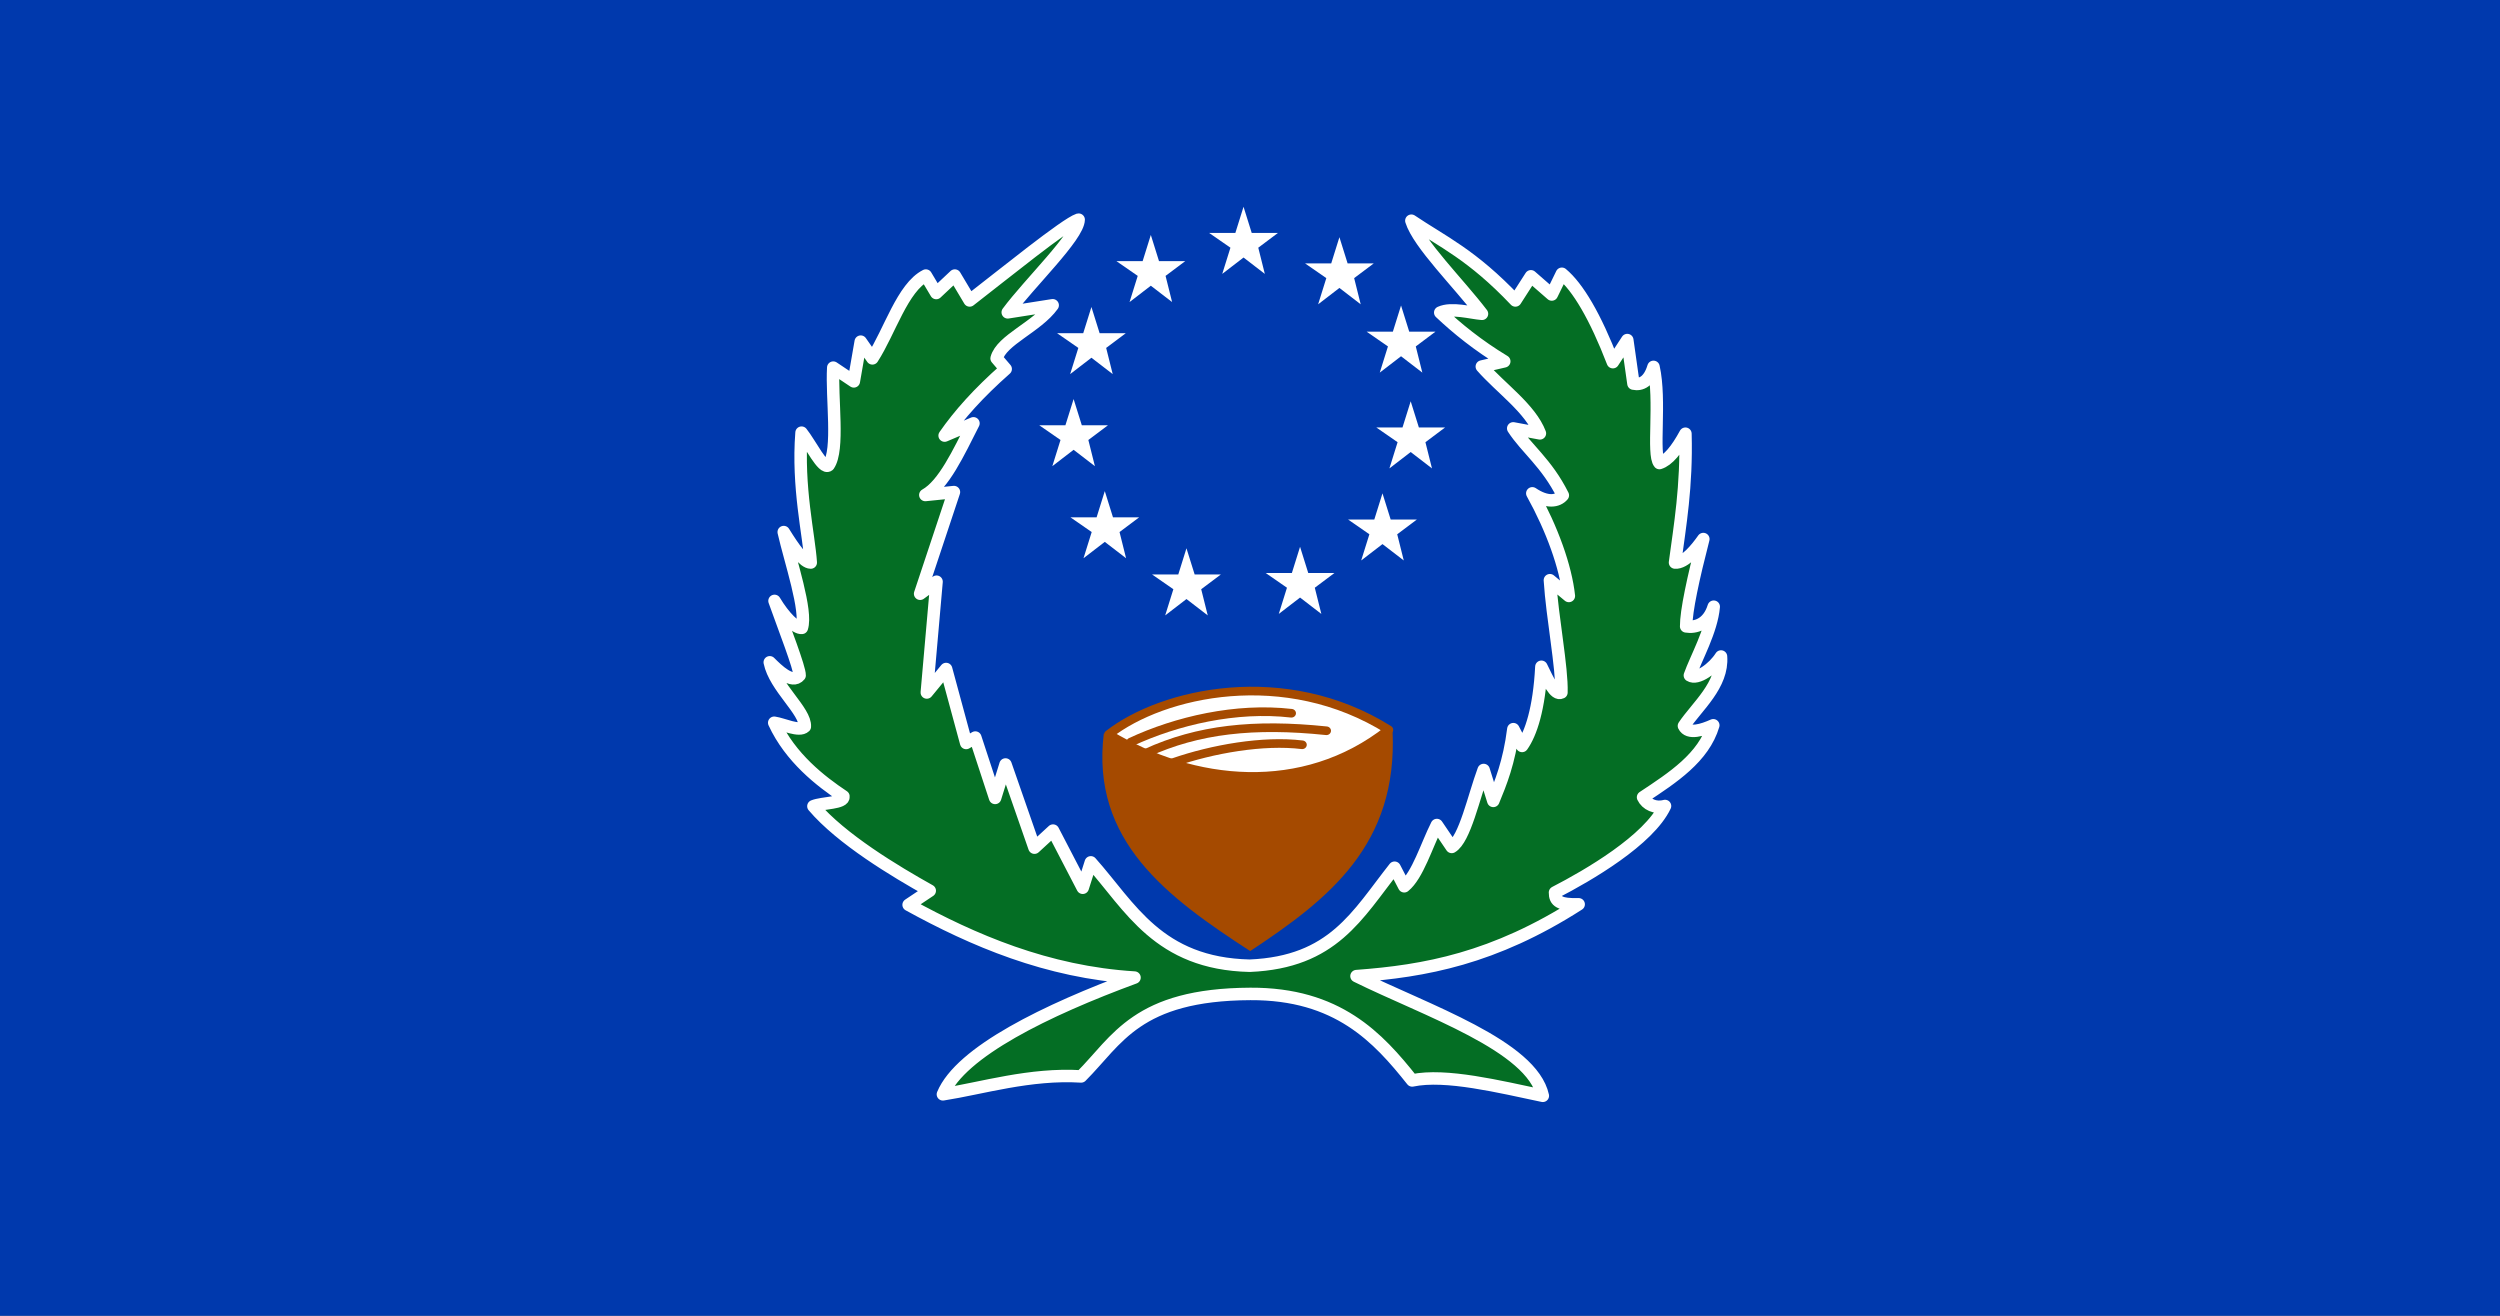 <!-- Created with Inkscape (http://www.inkscape.org/) -->
<svg xmlns:rdf="http://www.w3.org/1999/02/22-rdf-syntax-ns#" xmlns="http://www.w3.org/2000/svg" height="300" width="570" version="1.1" xmlns:cc="http://creativecommons.org/ns#" xmlns:dc="http://purl.org/dc/elements/1.1/">

 <rect width="100%" height="100%" fill="#808080" stroke="none"/>

 <g transform="translate(0,-752.362)">
  <rect height="300" width="570" y="752.36" x="0" fill="#0039ad"/>
  <g transform="matrix(0.237,0,0,0.237,89.039,713.993)">
   <path fill="#FFF" d="m787.54,386.01,25.2,0,7.875-25.2,7.875,25.2,25.2,0-18.9,14.175,6.3,25.2-20.475-15.75-20.475,15.75,7.875-25.2z"/>
   <path fill="#FFF" d="m698.35,413.13,25.2,0,7.875-25.2,7.875,25.2,25.2,0-18.9,14.175,6.3,25.2-20.475-15.75-20.475,15.75,7.875-25.2z"/>
   <path fill="#FFF" d="m641.21,482.42,25.2,0,7.875-25.2,7.875,25.2,25.2,0-18.9,14.175,6.3,25.2-20.475-15.75-20.475,15.75,7.875-25.2z"/>
   <path fill="#FFF" d="m624.07,570.99,25.2,0,7.875-25.2,7.875,25.2,25.2,0-18.9,14.175,6.3,25.2-20.475-15.75-20.475,15.75,7.875-25.2z"/>
   <path fill="#FFF" d="m654.07,659.56,25.2,0,7.875-25.2,7.875,25.2,25.2,0-18.9,14.175,6.3,25.2-20.475-15.75-20.475,15.75,7.875-25.2z"/>
   <path fill="#FFF" d="m732.64,714.56,25.2,0,7.875-25.2,7.875,25.2,25.2,0-18.9,14.175,6.3,25.2-20.475-15.75-20.475,15.75,7.875-25.2z"/>
   <path fill="#FFF" d="m841.92,713.13,25.2,0,7.875-25.2,7.875,25.2,25.2,0-18.9,14.175,6.3,25.2-20.475-15.75-20.475,15.75,7.875-25.2z"/>
   <path fill="#FFF" d="m921.21,661.7,25.2,0,7.875-25.2,7.875,25.2,25.2,0-18.9,14.175,6.3,25.2-20.475-15.75-20.475,15.75,7.875-25.2z"/>
   <path fill="#FFF" d="m948.35,573.13,25.2,0,7.875-25.2,7.875,25.2,25.2,0-18.9,14.175,6.3,25.2-20.475-15.75-20.475,15.75,7.875-25.2z"/>
   <path fill="#FFF" d="m939.07,480.99,25.2,0,7.875-25.2,7.875,25.2,25.2,0-18.9,14.175,6.3,25.2-20.475-15.75-20.475,15.75,7.875-25.2z"/>
   <path fill="#FFF" d="m879.78,415.27,25.2,0,7.875-25.2,7.875,25.2,25.2,0-18.9,14.175,6.3,25.2-20.475-15.75-20.475,15.75,7.875-25.2z"/>
   <path stroke-linejoin="round" d="m661.8,373.21c-12.574,4.184-72.284,52.718-104.66,77.727l-14.28-23.95-17.86,16.8-10-16.8c-22.414,11.347-34.785,53.887-51.429,79.659l-11.218-16.088-6.64,38.23-19.789-13.23c-1.674,29.671,5.936,78.873-4.497,93.945-5.434,4.498-17.571-20.868-26.006-31.38-4.063,52.52,7.132,98.473,8.864,124.95-6.724-0.049-16.094-13.328-26.006-29.318,6.322,27.989,22.74,75.813,17.435,92.175-6.029,0.569-17.086-10.609-26.299-25.958,9.134,25.649,24.391,64.761,24.156,71.672-7.143,8.9-21.591-5.444-28.734-12.597,4.899,24.013,34.7,46.946,33.734,61.883-5.378,5.196-20.867-2.524-29.448-3.734,15.591,33.703,44.643,56.245,66.591,70.877,1.065,6.704-20.31,5.928-28.896,9.416,26.906,31.665,78.519,62.615,111.92,81.299l-20.324,13.571c61.739,33.955,133.18,64.833,217.31,70-84.523,31.123-167.41,71.523-184.32,112.31,37.353-5.795,83.857-20.25,132.97-17.224,34.775-34.726,53.365-78.849,162.78-79.367,84.021-0.38,122.92,41.989,155.71,83.23,32.254-6.8,84.11,6.085,125.67,14.789-10.496-48.165-111.95-81.942-179.24-115.16,65.58-4.818,132.14-16.775,213.73-69.075-18.154,0.487-22.831-2.721-22.76-11.348,31.959-16.45,90.269-50.379,105.83-83.23-9.438,2.62-17.936-1.651-21.121-8.411,28.529-18.862,58.306-38.159,67.549-69.236-10.045,4.501-24.062,9.164-28.23,0.584,12.539-18.695,37.734-39.294,35.666-66.753-7.143,11.361-22.808,22.792-29.951,18.182,5.849-16.566,20.967-43.033,22.938-66.088-5.434,17.398-17.936,20.384-26.51,18.945-0.12-14.481,6.908-46.86,16.51-84.026-6.311,8.925-17.668,23.408-27.224,22.597,4.753-35.736,11.355-72.937,10-123.94-8.333,15.36-16.667,25.69-25,28.23-7.072-8.141,1.639-59.931-5.714-92.516-4.268,14.135-11.867,17.704-19.286,16.088l-5.925-41.883-13.864,21.25c-16.878-43.838-33.665-72.223-49.075-85.032l-9.708,19.951-20.081-17.516-14.919,23.23c-41.821-44.118-70.279-56.641-100.08-76.721,7.037,22.385,45.499,60.062,67.938,89.578-10.952-0.898-29.21-6.219-40.162-1.218,16.154,15.238,36.348,31.694,61.591,46.932l-21.591,5c18.2,20.759,46.792,40.488,55.876,64.286l-25.666-4.789c12.697,19.583,32.109,33.151,47.727,64.416-4.899,5.883-15.185,7.657-29.367-1.932,19.057,34.385,32.177,70.778,35.162,98.734l-18.23-15.162c2.282,36.033,11.822,84.054,11.088,108.02-6.429,3.173-12.857-11.68-19.286-24.74-2.086,40.611-10.107,64.259-18.572,76.169l-8.4-16.15c-3.998,31.913-12.29,52.1-19.286,69.026l-9.286-29.74c-9.518,25.75-18.138,66.625-30.714,74.026l-14.286-21.088c-9.83,19.46-18.52,48.53-31.4,58.93l-9.286-17.857c-36.025,45.615-59.014,90.855-139.29,94.286-88.188-2.029-115.02-56.889-152.94-99.448l-7.776,24.448-28.571-55-17.857,16.429-27.857-80.032-10,32.175-19.052-58.08-8.805,5.223-19.286-71.169-18.571,22.597,9.367-106.59-15.795,11.591,32.516-97.808-27.516,2.808c17.629-9.802,31.804-40.336,46.299-68.945l-27.727,11.802c14.064-20.183,32.363-40.815,58.734-64.075l-8.734-10.211c4.724-17.807,38.827-30.096,53.945-51.088l-43.23,6.802c20.864-28.17,67.85-73.054,68.23-89.156z" stroke="#FFF" stroke-linecap="butt" stroke-miterlimit="4" stroke-dasharray="none" stroke-width="12" fill="#046e24"/>
   <g transform="matrix(1.105,0,0,1.039,-1919.396,217.785)">
    <path d="m2358,625.35c68.043,50.178,189.95,50.178,251.39-2.583,4.638,105.39-54.989,155.67-123.97,204.04-72.116-49.861-138.79-101.79-127.41-201.45z" fill="#a54a00"/>
    <path stroke-linejoin="round" d="m2362.3,626.21c46.901-39.02,153.58-64.412,243.64-4.305-74.427,62.369-170.38,51.306-243.64,4.305z" stroke="#a54a00" stroke-linecap="butt" stroke-miterlimit="4" stroke-dasharray="none" stroke-width="8" fill="#FFF"/>
    <path stroke-linejoin="round" d="m2551.8,622.83c-63.197-6.98-111.7-1.346-156.74,20.599" stroke="#a54a00" stroke-linecap="round" stroke-miterlimit="4" stroke-dasharray="none" stroke-width="8" fill="none"/>
    <path stroke-linejoin="round" d="m2530.7,635.81c-33.926-4.397-78.064,3.882-111.92,16.357" stroke="#a54a00" stroke-linecap="round" stroke-miterlimit="4" stroke-dasharray="none" stroke-width="8" fill="none"/>
    <path stroke-linejoin="round" d="m2521.3,606.61c-48.138-5.9-99.891,6.963-139.61,26.611" stroke="#a54a00" stroke-linecap="round" stroke-miterlimit="4" stroke-dasharray="none" stroke-width="8" fill="none"/>
   </g>
  </g>
 </g>
</svg>
